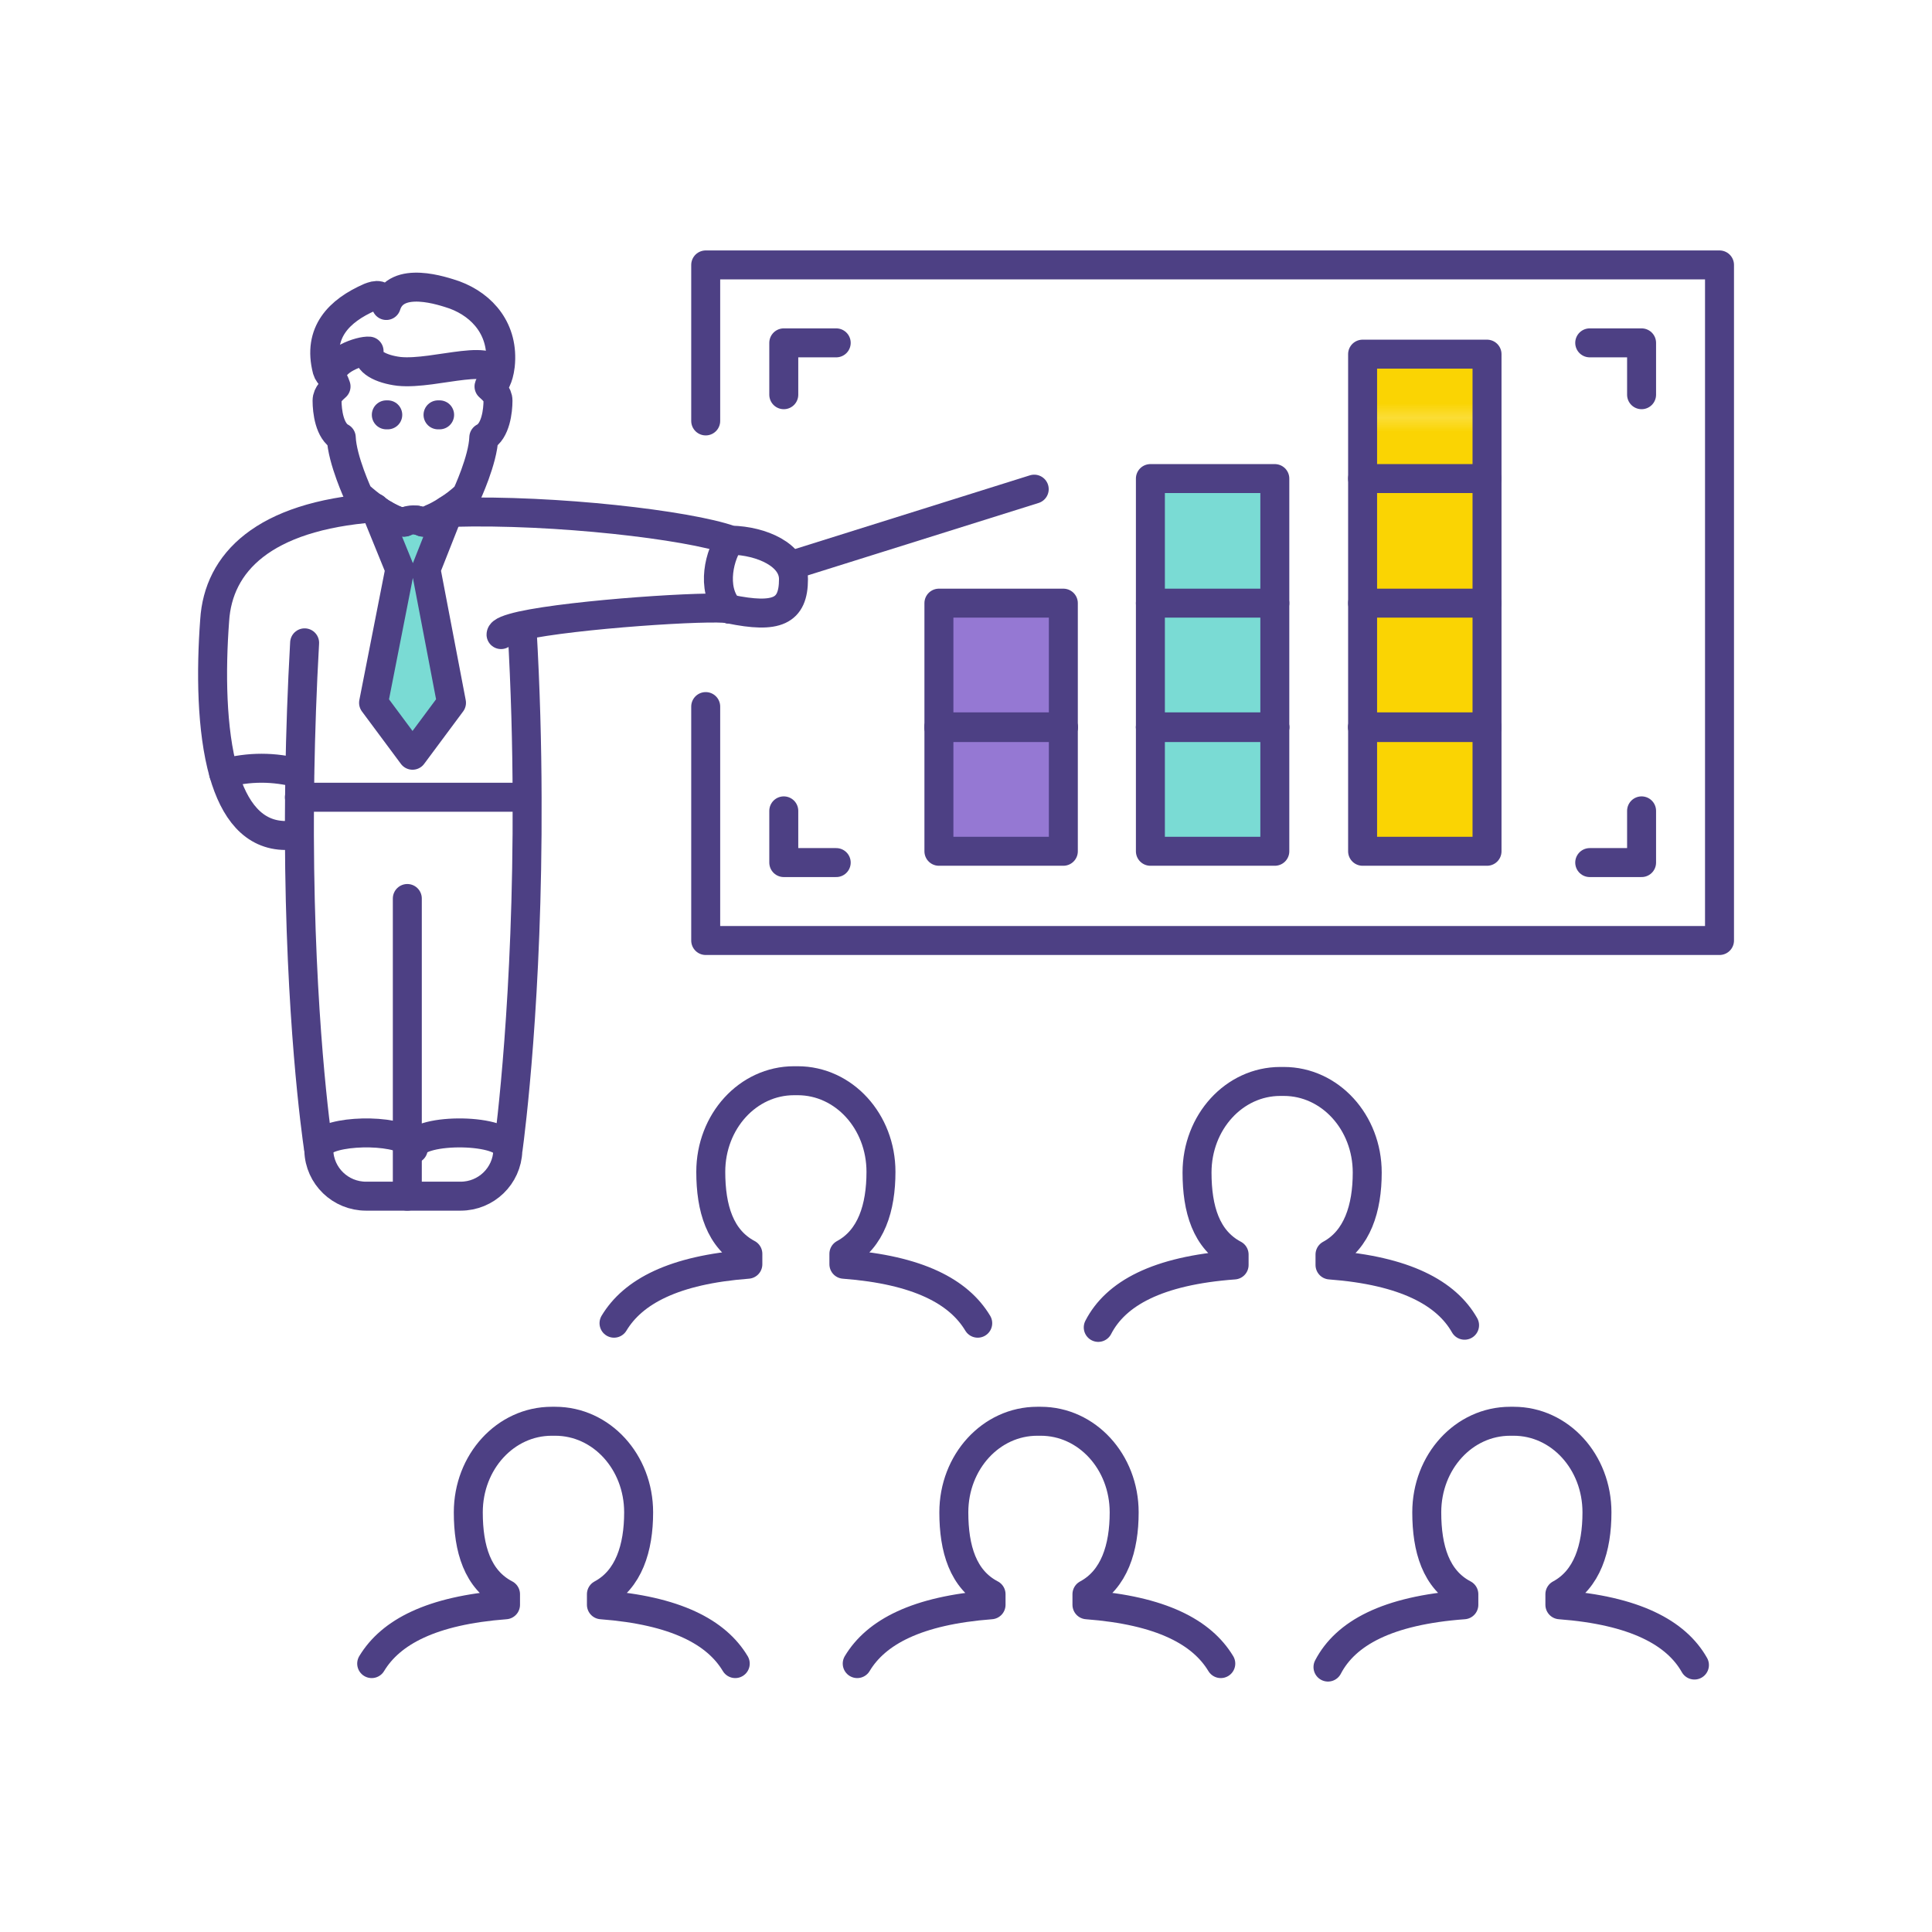 <?xml version="1.0" encoding="UTF-8"?> <svg xmlns="http://www.w3.org/2000/svg" xmlns:xlink="http://www.w3.org/1999/xlink" id="Icon_1" data-name="Icon 1" viewBox="0 0 133.38 133.38"><defs><style> .cls-1, .cls-2 { fill: none; } .cls-3 { fill: #9578d3; } .cls-4 { fill: #fff; } .cls-2 { stroke: #4d4084; stroke-linecap: round; stroke-linejoin: round; stroke-width: 2px; } .cls-5 { fill: #fad403; } .cls-6 { fill: #7adbd4; } .cls-7 { fill: url(#New_Pattern_Swatch_1); } </style><pattern id="New_Pattern_Swatch_1" data-name="New Pattern Swatch 1" x="0" y="0" width="51.8" height="51.8" patternTransform="translate(-1089.19 29.33)" patternUnits="userSpaceOnUse" viewBox="0 0 51.8 51.8"><g><rect class="cls-1" y="0" width="51.8" height="51.8"></rect><rect class="cls-5" y="0" width="51.8" height="51.8"></rect></g></pattern></defs><g><path class="cls-4" d="M22.01,79.3c0-1.21,4.67-1.43,6.11-.56v3.84h-2.85c-1.76,0-3.21-1.39-3.26-3.15,0,0-.01-.04-.02-.13h.02Z"></path><path class="cls-4" d="M28.51,79.18c.4-1.36,6.55-1.26,6.49.14h.08c-.01.07-.02.11-.02.11-.06,1.76-1.5,3.15-3.26,3.15h-3.68v-3.84c.2.12.34.27.39.44Z"></path><path class="cls-4" d="M28.12,78.74c-1.44-.87-6.11-.65-6.11.56h-.02c-.16-1.09-1.28-9.03-1.32-21.62,0-.86,0-1.74.01-2.64h15.71c.06,13.76-1.16,23.18-1.31,24.28h-.08c.06-1.4-6.09-1.5-6.49-.14-.05-.17-.19-.32-.39-.44Z"></path><path class="cls-4" d="M34.23,26.21c.31-2.12-4.14-.31-6.68-.57-1.24-.15-2.28-.67-2.07-1.4-.57-.05-2.62.61-2.59,1.79-.14-.19-.25-.28-.31-.49-.67-2.59.83-4.09,2.95-5.02.42-.16.88-.31,1.14.57.67-2.13,3.93-.99,4.71-.73,1.97.73,3.42,2.43,3.16,4.87-.06.49-.16.79-.26,1l-.05-.02Z"></path><path class="cls-4" d="M27.55,25.64c2.54.26,6.99-1.55,6.68.57l.05.02c-.07.17-.13.28-.16.39,0,0-.31-.2-.36.06.21.2.62.51.62.98,0,.67-.15,2.12-.98,2.54-.05,1.55-1.19,3.98-1.19,3.98-.41.41-.9.77-1.36,1.06-.36.23-.72.42-1,.55-.21.1-.39.18-.5.22-.07.03-.12.04-.14.04,0,0-.16-.1-.43-.14-.07-.01-.16-.02-.25-.02-.19,0-.33.04-.44.08-.06.02-.1.04-.13.06-.03.01-.05.02-.05.02-.06,0-.13-.01-.21-.03-.04,0-.09-.02-.13-.03-.07-.02-.15-.04-.23-.07-.15-.06-.33-.14-.52-.24-.09-.05-.19-.1-.28-.16-.1-.05-.2-.11-.3-.18-.13-.08-.26-.17-.4-.28-.34-.24-.7-.53-1.09-.88,0,0-1.13-2.43-1.19-3.98-.82-.42-.98-1.82-.98-2.54,0-.47.41-.78.62-.98-.11-.33-.22-.51-.31-.65-.03-1.18,2.02-1.84,2.59-1.79-.21.73.83,1.25,2.07,1.4Z"></path><path class="cls-4" d="M25.89,35.11l1.71,4.2-1.81,9.21,2.69,3.62v2.9h-7.8c0-.54.01-1.09.02-1.65h-.03c-1.76-.47-3.47-.47-5.23,0-.85-3-.88-7.08-.62-10.56.25-3.98,3.35-7.19,11.02-7.77.14.11.27.2.4.28-.11-.07-.23-.15-.35-.23Z"></path><path class="cls-4" d="M20.68,55.04c-.01.9-.01,1.78-.01,2.64h-.94c-2.25,0-3.56-1.76-4.29-4.29,1.76-.47,3.47-.47,5.23,0h.03c0,.56-.02,1.11-.02,1.65Z"></path><path class="cls-4" d="M50.48,37.29c2.12.05,4.3,1.03,4.3,2.69,0,2.23-1.14,2.74-4.4,2.07-.02-.01-.04-.01-.06-.02h-.01c-1.27-1.4-.6-3.86.12-4.74h.01s.03,0,.04,0Z"></path><path class="cls-4" d="M31.28,35.37c7.06-.2,16.22.87,19.16,1.9h0s-.01.02-.01.02c-.72.88-1.39,3.34-.12,4.74-1.19-.24-10.68.37-14.31,1.17l.04.2c.24,4.13.34,8.03.35,11.64h-7.91v-2.9l2.69-3.62-1.76-9.21,1.6-4.05.27.11Z"></path><rect class="cls-7" x="94.07" y="50.18" width="8.59" height=".05"></rect><rect class="cls-7" x="94.07" y="50.23" width="8.59" height="8.54"></rect><rect class="cls-7" x="94.07" y="41.64" width="8.59" height="8.54"></rect><rect class="cls-7" x="94.07" y="33.04" width="8.59" height="8.6"></rect><rect class="cls-7" x="94.07" y="24.45" width="8.59" height="8.59"></rect><rect class="cls-6" x="79.42" y="50.18" width="8.59" height=".05"></rect><rect class="cls-6" x="79.42" y="50.23" width="8.59" height="8.54"></rect><rect class="cls-6" x="79.42" y="41.64" width="8.59" height="8.54"></rect><rect class="cls-6" x="79.42" y="33.04" width="8.59" height="8.6"></rect><rect class="cls-3" x="64.82" y="50.18" width="8.59" height=".05"></rect><rect class="cls-3" x="64.82" y="50.23" width="8.59" height="8.54"></rect><rect class="cls-3" x="64.82" y="41.64" width="8.59" height="8.54"></rect><path class="cls-6" d="M29.35,36.01c.11-.04.29-.12.5-.22-.21.11-.38.18-.5.22Z"></path><path class="cls-6" d="M29.21,36.05s-.2-.09-.43-.14c.27.04.43.14.43.14Z"></path><path class="cls-6" d="M27.96,36.03s.08-.03.13-.06c.11-.04.25-.08.44-.08.09,0,.18,0,.25.02.23.05.39.14.43.14.02,0,.07-.01.14-.04.12-.04.29-.11.5-.22.28-.13.64-.32,1-.55.07-.04.15-.08.22-.13l-.06.15-1.6,4.05,1.76,9.21-2.69,3.62-2.69-3.62,1.81-9.21-1.71-4.2c.12.08.24.16.35.23.1.07.2.13.3.18.1.07.19.12.28.16.19.11.36.19.52.24.08.04.16.06.23.07.04.01.09.03.13.03.08.02.15.03.21.03.01,0,.03-.01.05-.02Z"></path><path class="cls-6" d="M27.34,35.92c.08.03.16.05.23.07-.07,0-.15-.03-.23-.07Z"></path><path class="cls-6" d="M27.34,35.92c-.16-.05-.33-.13-.52-.24.19.1.37.18.52.24Z"></path><path class="cls-6" d="M26.54,35.52c.09.06.19.11.28.16-.09-.04-.18-.09-.28-.16Z"></path></g><g><path class="cls-2" d="M91.68,115.09c1.21-2.32,4.06-3.91,9.38-4.3v-.73c-1.93-1.01-2.56-3.14-2.56-5.65,0-3.49,2.56-6.29,5.76-6.29h.24c3.19,0,5.75,2.8,5.75,6.29,0,2.46-.67,4.64-2.56,5.65v.73c5.17.39,8.03,1.93,9.29,4.16"></path><path class="cls-2" d="M59.18,114.85c1.3-2.17,4.11-3.67,9.24-4.06v-.73c-1.94-1.01-2.57-3.14-2.57-5.65,0-3.49,2.57-6.29,5.76-6.29h.24c3.19,0,5.76,2.8,5.76,6.29,0,2.46-.68,4.64-2.57,5.65v.73c5.13.39,7.93,1.89,9.24,4.06"></path><path class="cls-2" d="M75.82,91.64c1.2-2.33,4.06-3.92,9.38-4.31v-.72c-1.94-1.02-2.56-3.15-2.56-5.66,0-3.48,2.56-6.29,5.75-6.29h.24c3.19,0,5.76,2.81,5.76,6.29,0,2.46-.68,4.64-2.57,5.66v.72c5.18.39,8.03,1.94,9.29,4.16"></path><path class="cls-2" d="M42.39,91.35c1.31-2.18,4.12-3.68,9.24-4.07v-.72c-1.93-1.02-2.56-3.15-2.56-5.66,0-3.48,2.56-6.29,5.75-6.29h.25c3.19,0,5.75,2.81,5.75,6.29,0,2.47-.67,4.64-2.56,5.66v.72c5.13.39,7.93,1.89,9.24,4.07"></path><path class="cls-2" d="M25.66,114.85c1.31-2.17,4.11-3.67,9.24-4.06v-.73c-1.94-1.01-2.57-3.14-2.57-5.65,0-3.49,2.57-6.29,5.76-6.29h.24c3.19,0,5.76,2.8,5.76,6.29,0,2.46-.68,4.64-2.57,5.65v.73c5.13.39,7.94,1.89,9.24,4.06"></path><line class="cls-2" x1="54.73" y1="39" x2="71.4" y2="33.77"></line><polyline class="cls-2" points="48.72 48.78 48.72 64.93 118.71 64.93 118.71 18.29 48.72 18.29 48.72 29.06"></polyline><polyline class="cls-2" points="54.11 55.98 54.11 59.55 57.73 59.55"></polyline><polyline class="cls-2" points="57.73 23.67 54.11 23.67 54.11 27.25"></polyline><polyline class="cls-2" points="113.33 27.25 113.33 23.67 109.75 23.67"></polyline><polyline class="cls-2" points="109.75 59.55 113.33 59.55 113.33 55.98"></polyline><path class="cls-2" d="M21.03,44.38c-.18,3.18-.28,6.19-.33,9.01,0,.56-.02,1.11-.02,1.65-.01.9-.01,1.78-.01,2.64.04,12.59,1.16,20.53,1.32,21.62.01.09.02.13.02.13.05,1.76,1.5,3.15,3.26,3.15h6.53c1.76,0,3.2-1.39,3.26-3.15,0,0,.01-.04.02-.11.15-1.1,1.37-10.52,1.31-24.28-.01-3.61-.11-7.51-.35-11.64"></path><path class="cls-2" d="M25.89,35.06h-.05c-7.67.58-10.77,3.79-11.02,7.77-.26,3.48-.23,7.56.62,10.56.73,2.53,2.04,4.29,4.29,4.29h.83"></path><path class="cls-2" d="M50.32,42.03s.04.01.06.02c3.26.67,4.4.16,4.4-2.07,0-1.66-2.18-2.64-4.3-2.69-.01,0-.03-.01-.04-.01h0c-2.94-1.04-12.1-2.11-19.16-1.91"></path><path class="cls-2" d="M34.59,43.81c0-.21.54-.41,1.41-.61,3.63-.8,13.12-1.41,14.31-1.17"></path><polyline class="cls-2" points="28.12 62.03 28.12 78.74 28.12 82.58"></polyline><path class="cls-2" d="M15.44,53.39c1.76-.47,3.47-.47,5.23,0"></path><polyline class="cls-2" points="20.67 55.04 20.68 55.04 28.48 55.04 36.3 55.04"></polyline><path class="cls-2" d="M22.01,79.32v-.02c0-1.21,4.67-1.43,6.11-.56.2.12.34.27.39.44,0,.04.02.09.02.14"></path><path class="cls-2" d="M35,79.32c.06-1.4-6.09-1.5-6.49-.14-.02.04-.03.09-.03.14"></path><path class="cls-2" d="M50.33,42.05s-.01-.01-.01-.02h-.01c-1.27-1.4-.6-3.86.12-4.74"></path><path class="cls-2" d="M29.35,36.01c.12-.04.29-.11.5-.22"></path><path class="cls-2" d="M28.78,35.91c.23.05.39.14.43.14"></path><path class="cls-2" d="M27.7,36.02c.08.02.15.03.21.03,0,0,.02-.01.05-.02.03-.02.07-.04.13-.06"></path><path class="cls-2" d="M26.54,35.52c.1.07.19.12.28.16.19.11.36.19.52.24.08.04.16.06.23.07"></path><path class="cls-2" d="M30.85,35.24c.46-.29.95-.65,1.36-1.06,0,0,1.14-2.43,1.19-3.98.83-.42.98-1.87.98-2.54,0-.47-.41-.78-.62-.98.05-.26.36-.06.36-.06.03-.11.09-.22.16-.39.1-.21.2-.51.26-1,.26-2.44-1.19-4.14-3.16-4.87-.78-.26-4.04-1.4-4.71.73-.26-.88-.72-.73-1.14-.57-2.12.93-3.62,2.43-2.95,5.02.06.21.17.3.31.49.09.14.2.32.31.65-.21.2-.62.51-.62.98,0,.72.16,2.12.98,2.54.06,1.55,1.19,3.98,1.19,3.98.39.35.75.64,1.09.88.14.11.27.2.4.28"></path><path class="cls-2" d="M22.89,26.05v-.02c-.03-1.18,2.02-1.84,2.59-1.79-.21.73.83,1.25,2.07,1.4,2.54.26,6.99-1.55,6.68.57"></path><line class="cls-2" x1="26.67" y1="28.64" x2="26.77" y2="28.64"></line><line class="cls-2" x1="30.24" y1="28.64" x2="30.35" y2="28.64"></line><polyline class="cls-2" points="64.82 50.23 64.82 58.77 73.41 58.77 73.41 50.23"></polyline><line class="cls-2" x1="73.41" y1="50.18" x2="64.82" y2="50.18"></line><polygon class="cls-2" points="73.41 50.18 73.41 41.64 64.82 41.64 64.82 50.18 64.82 50.23 73.41 50.23 73.41 50.18"></polygon><polyline class="cls-2" points="79.42 50.23 79.42 58.77 88.01 58.77 88.01 50.23"></polyline><line class="cls-2" x1="88.01" y1="50.18" x2="79.42" y2="50.18"></line><polyline class="cls-2" points="79.42 41.64 79.42 50.18 79.42 50.23 88.01 50.23 88.01 50.18 88.01 41.64"></polyline><rect class="cls-2" x="79.42" y="33.04" width="8.59" height="8.6"></rect><polyline class="cls-2" points="94.07 50.23 94.07 58.77 102.66 58.77 102.66 50.23"></polyline><line class="cls-2" x1="102.66" y1="50.18" x2="94.07" y2="50.18"></line><polyline class="cls-2" points="94.07 41.64 94.07 50.18 94.07 50.23 102.66 50.23 102.66 50.18 102.66 41.64"></polyline><polyline class="cls-2" points="94.07 33.04 94.07 41.64 102.66 41.64 102.66 33.04"></polyline><rect class="cls-2" x="94.07" y="24.45" width="8.59" height="8.59"></rect><path class="cls-2" d="M31.01,35.26l.06-.15c-.07.05-.15.09-.22.13-.36.23-.72.42-1,.55-.21.1-.39.18-.5.22-.07.03-.12.04-.14.04,0,0-.16-.1-.43-.14-.07-.01-.16-.02-.25-.02-.19,0-.33.04-.44.08-.05.03-.1.05-.13.06-.02.01-.04.02-.05.02-.06,0-.13-.01-.21-.03-.04,0-.09-.02-.13-.03-.07-.02-.15-.04-.23-.07-.15-.06-.33-.14-.52-.24-.09-.05-.19-.1-.28-.16-.1-.05-.2-.11-.3-.18-.11-.07-.23-.15-.35-.23l1.71,4.2-1.81,9.21,2.69,3.62,2.69-3.62-1.76-9.21,1.6-4.05Z"></path></g></svg> 